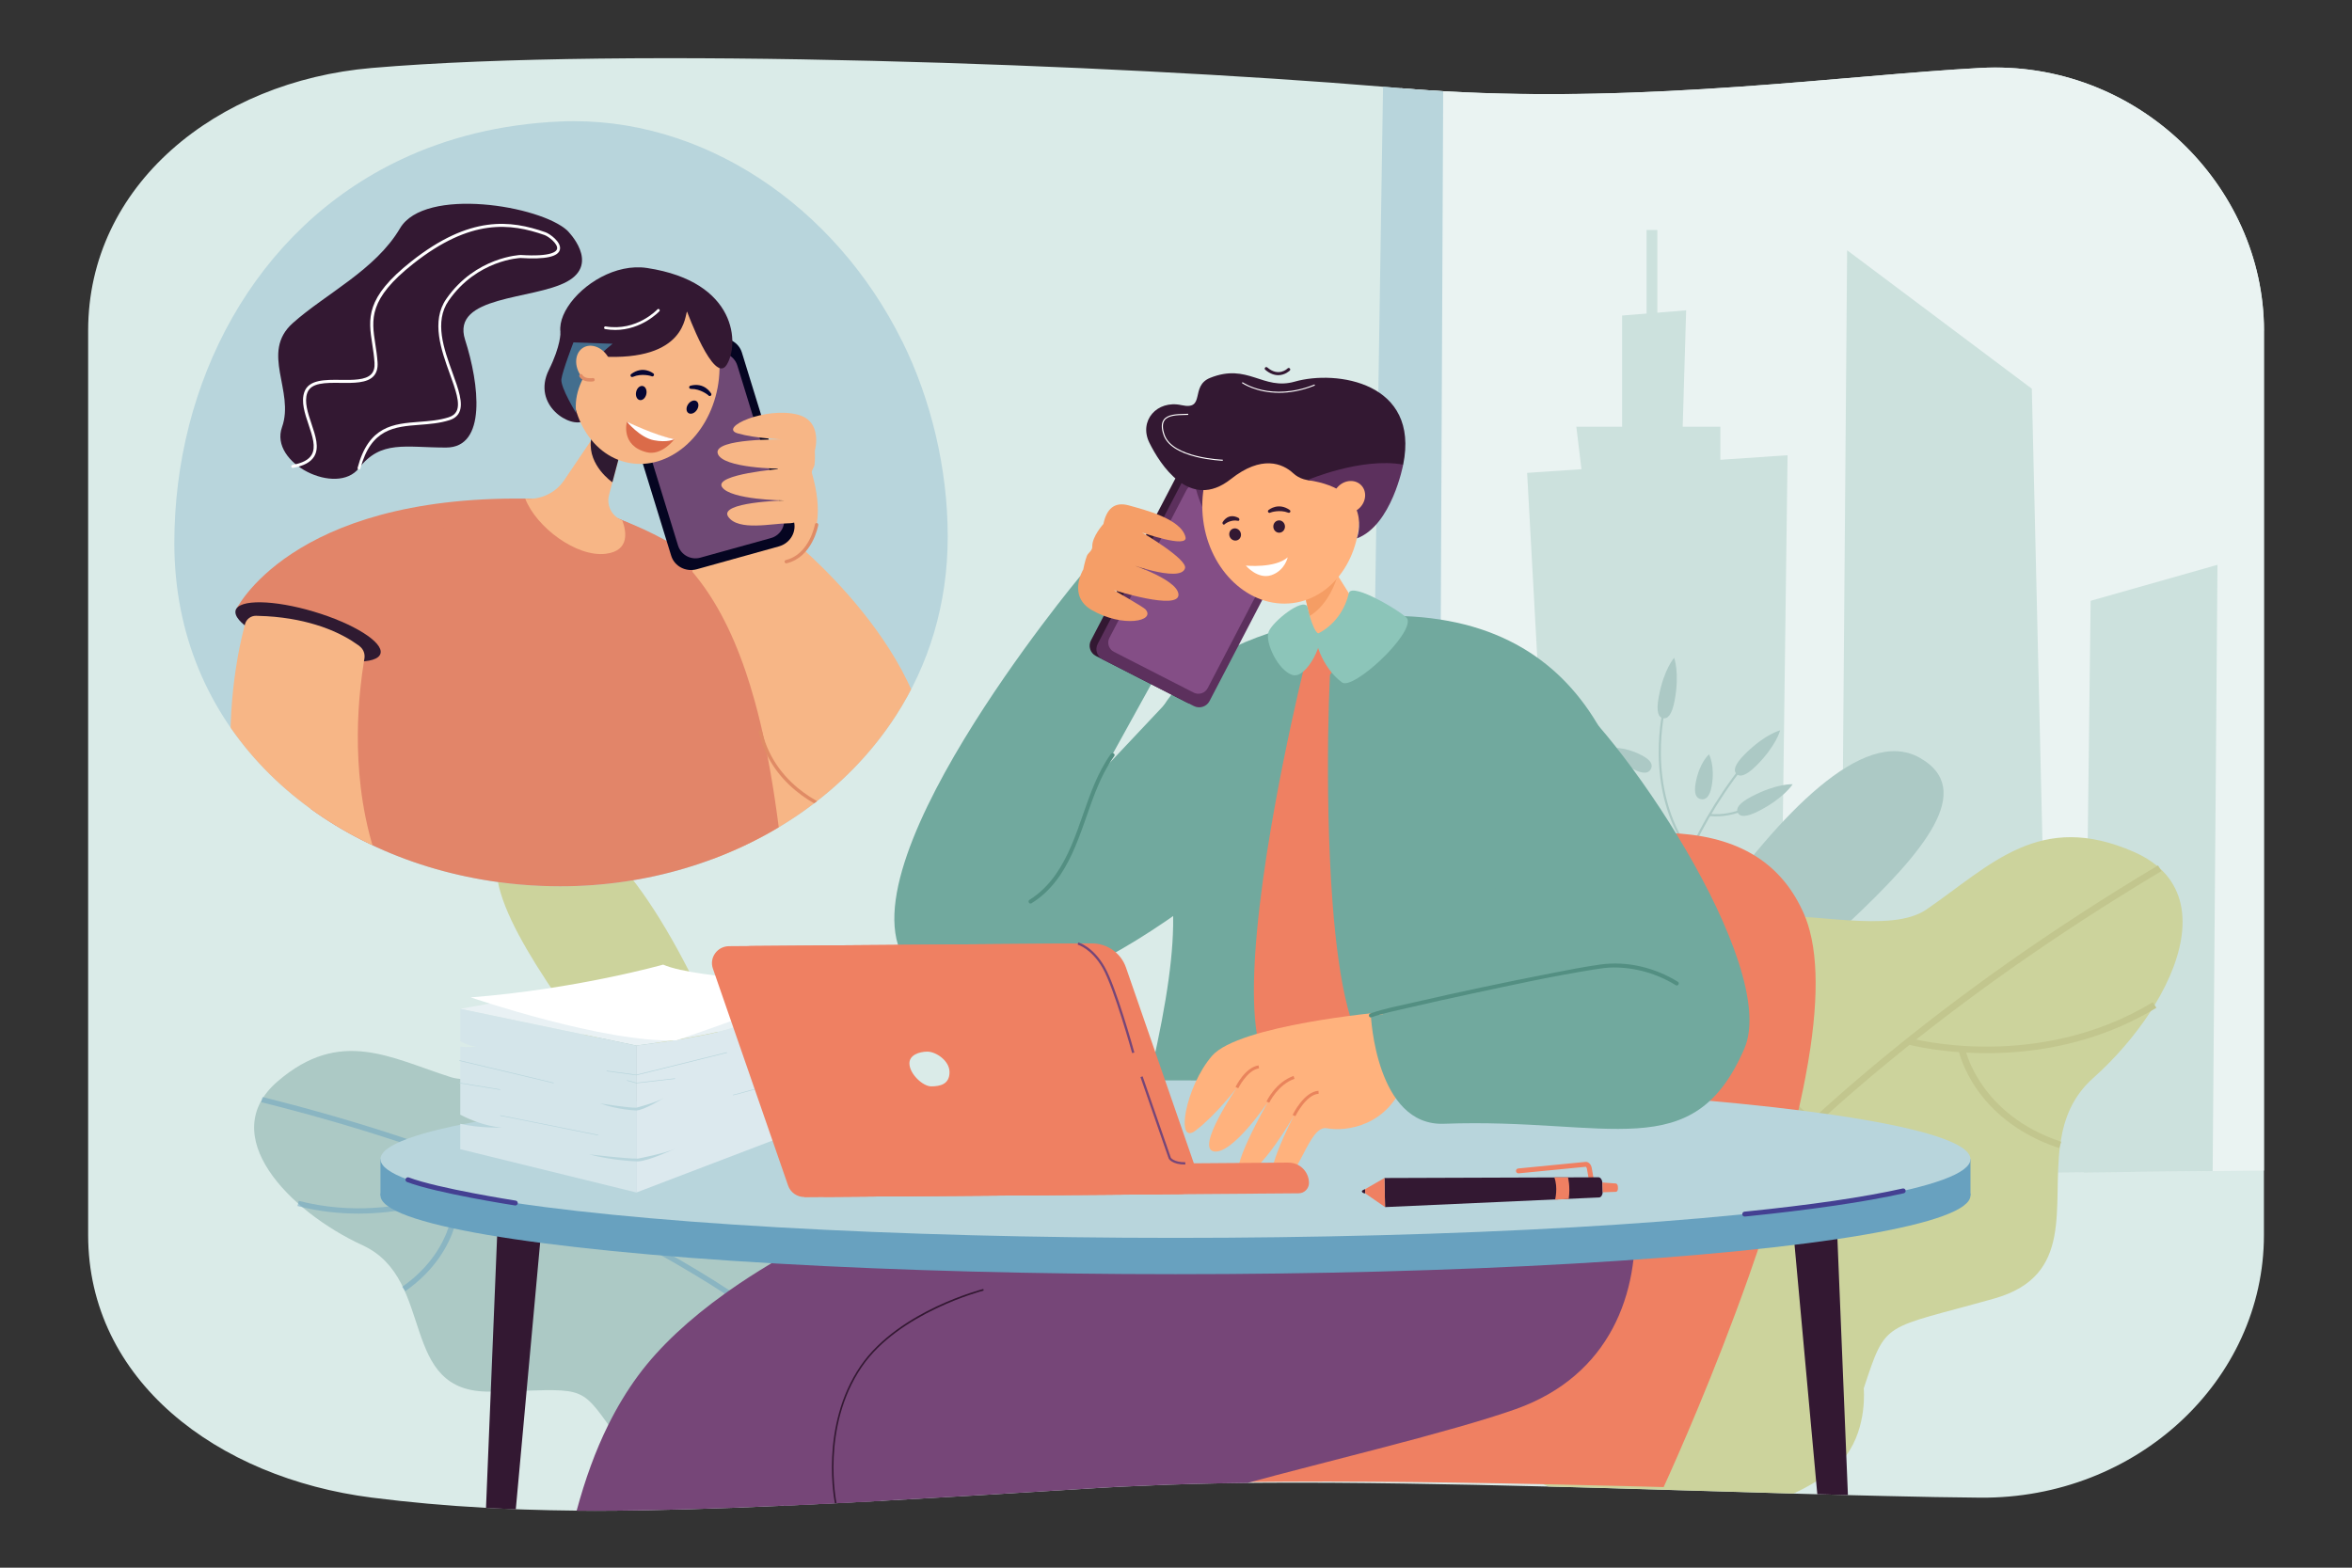 <?xml version="1.0" encoding="UTF-8"?><svg id="_レイヤー_1" xmlns="http://www.w3.org/2000/svg" xmlns:xlink="http://www.w3.org/1999/xlink" viewBox="0 0 900 600"><rect x="0" y="0" width="900" height="600" fill="#333333" stroke="none"/><defs><clipPath id="clippath"><path d="m345.22,130.61c-25.7-51.91-76.65-86.48-130.81-84.12-22.9,1-43.34,6.2-61.18,14.67-56.11,26.6-86.52,85.39-86.52,146.72,0,70.29,53.13,117.64,117.92,128.79,9.72,1.68,19.69,2.54,29.79,2.54,32.96,0,64.72-9.6,90.32-26.87.86-.58,1.73-1.18,2.58-1.79,14.09-9.95,26.2-22.27,35.47-36.63,0,0,.02,0,.02-.02,12.52-19.4,19.84-42.52,19.84-68.52s-6.38-52.52-17.41-74.77Z" style="fill:none;"/></clipPath></defs><g><path d="m866.3,126.52v346.17c0,55.51-48.6,101-108.55,100.51-10.8-.09-23.02-.31-36.28-.63-3.89-.09-7.87-.19-11.93-.29-.81-.02-1.62-.04-2.43-.06-2.74-.07-5.51-.15-8.32-.23h0c-1.12-.03-2.26-.06-3.39-.09-3.02-.08-6.07-.17-9.15-.26-23.23-.67-48.3-1.45-73.73-2.16-2.19-.06-4.39-.12-6.59-.18-1.73-.05-3.45-.09-5.18-.14-2.77-.07-5.54-.14-8.31-.21-37.2-.95-74.35-1.63-106.93-1.45h0c-2.77.02-5.51.03-8.21.06-4,.04-7.91.1-11.74.17h0c-2.82.05-5.59.12-8.32.19h0c-6.87.18-13.41.41-19.57.71-.02,0-.03,0-.05,0-5.99.22-11.66.49-16.98.83-31.18,1.94-58.89,3.62-83.87,4.98-4.08.23-8.09.44-12.03.64-1.57.08-3.14.16-4.69.24-.08,0-.16,0-.24.01-.86.04-1.72.09-2.58.13-1.38.07-2.74.13-4.1.2-.76.04-1.52.07-2.27.11-1.26.06-2.51.12-3.75.18-2.49.12-4.95.23-7.39.34-26.81,1.2-50.23,1.89-71.53,1.93-.14,0-.27,0-.4,0h-.31s-.02,0-.02,0h-.06c-.92,0-1.84,0-2.76-.02-1.33,0-2.66-.02-3.97-.03h0c-6.79-.07-13.38-.2-19.81-.42-1.16-.04-2.32-.08-3.47-.12-2.74-.1-5.46-.22-8.15-.36-1.08-.05-2.16-.11-3.23-.17-15.09-.82-29.46-2.1-43.74-3.92-59.39-7.56-108.54-45-108.54-100.51V126.52c0-55.51,48.85-95.41,108.54-100.51,97.34-8.32,284.21-1.34,386.99,7.18,2.03.17,4.02.34,5.99.5.26.02.53.05.79.07,5.43.46,10.84.84,16.23,1.15,78.99,4.57,153.65-6.08,205.51-8.9,59.84-3.27,108.55,45,108.55,100.51Z" style="fill:#daebe8;"/><path d="m866.3,126.52v321.49l-19.61.2-31.4.32-17.97.19-12.8.13-80.58.83-23.49.24-27.6.29-9.3.09-44.39.46-2.24.02h-.05l-46.51.48-1.45.02-.03-1.08-1.97-63.86-.79-25.57v-.15l-10.1-326.87c5.43.46,10.84.84,16.23,1.15,78.99,4.57,153.65-6.08,205.51-8.9,59.84-3.27,108.55,45,108.55,100.51Z" style="fill:#eaf3f2;"/><g><g><polygon points="684.02 174.23 681.75 349.59 680.45 449.93 652.85 450.22 643.55 450.32 599.16 450.77 595.63 386.35 584.36 180.98 605.15 179.57 605.15 179.57 658.3 175.97 684.02 174.23" style="fill:#cce1dd;"/><polygon points="784.52 448.86 703.94 449.69 704.76 349.59 706.81 95.78 777.48 148.77 782.19 349.59 784.52 448.86" style="fill:#cce1dd;"/><polygon points="577.7 315.74 577.7 450.56 563.9 450.4 545.52 450.17 545.94 386.35 546.42 314.17 577.7 315.74" style="fill:#cce1dd;"/><polygon points="815.29 349.59 815.29 448.54 797.32 448.73 784.52 448.86 703.94 449.69 680.45 449.93 652.85 450.22 652.85 349.59 815.29 349.59" style="fill:#cce1dd;"/><polygon points="848.53 216.17 848.52 216.68 846.68 448.22 815.29 448.54 797.32 448.73 798.53 349.59 799.99 229.94 848.53 216.17" style="fill:#cce1dd;"/><polygon points="643.55 450.32 599.16 450.77 599.16 450.83 596.91 450.8 596.87 450.8 577.7 450.56 563.9 450.4 550.36 450.23 548.87 450.21 545.52 450.17 545.93 386.35 643.55 386.35 643.55 450.32" style="fill:#cce1dd;"/><polygon points="658.3 186.18 605.95 186.18 603.19 163.32 658.3 163.32 658.3 186.18" style="fill:#cce1dd;"/><polygon points="643.55 174.75 620.7 174.75 620.7 120.76 645.21 118.77 643.55 174.75" style="fill:#cce1dd;"/><rect x="630.06" y="88.03" width="4.13" height="53.99" style="fill:#cce1dd;"/></g><path d="m552.24,34.92l-1.27,279.48h0s-.33,71.95-.33,71.95h0s-.29,63.88-.29,63.88v1.05s-.1,22.1-.1,22.1l-27.7-7.77,6.68-432.41c2.03.17,4.02.34,5.99.5.26.02.53.05.79.07,5.43.46,10.84.84,16.23,1.15Z" style="fill:#b8d5dc;"/></g><g><path d="m625.21,294.49c3.91,1.99,5.71,1.35,6.5-.17.79-1.52.26-3.34-3.65-5.33-7.12-3.63-11.99-2.63-11.99-2.63,0,0,1.91,4.45,9.14,8.13Z" style="fill:#acc9c5;"/><g><path d="m632.91,395.9l.82-.12c-.02-.13-1.79-12.8,1.47-31.69,3.01-17.43,11.03-43.87,32.18-70.84l-.66-.51c-21.27,27.12-29.33,53.71-32.35,71.24-3.28,19.01-1.49,31.78-1.47,31.91Z" style="fill:#acc9c5;"/><path d="m646.32,326.45l.67-.48c-17.7-24.26-9.63-55.37-9.55-55.68l-.8-.21c-.08.32-8.26,31.79,9.68,56.38Z" style="fill:#acc9c5;"/><path d="m658.07,312.4c8.44-.47,14.58-5.01,14.65-5.06l-.5-.66c-.08.06-7.95,5.87-18.01,4.81l-.09.82c1.36.14,2.69.16,3.96.09Z" style="fill:#acc9c5;"/><path d="m667.69,288.63c-4.17,4.17-4.42,6.39-3.2,7.59,1.22,1.2,3.46.93,7.63-3.24,7.6-7.6,9.06-13.45,9.06-13.45,0,0-5.78,1.39-13.49,9.1Z" style="fill:#acc9c5;"/><path d="m670.34,304.8c-5.25,2.73-6.16,4.77-5.36,6.28.8,1.51,3.01,1.92,8.26-.81,9.56-4.98,12.73-10.12,12.73-10.12,0,0-5.93-.4-15.63,4.65Z" style="fill:#acc9c5;"/><path d="m648.83,299.77c-.76,4.29.39,5.81,2.09,6.1s3.3-.74,4.06-5.03c1.39-7.81-1.02-12.13-1.02-12.13,0,0-3.72,3.13-5.13,11.06Z" style="fill:#acc9c5;"/><path d="m634.7,266.84c-1.06,5.78,0,7.75,1.7,8.05s3.38-1.17,4.44-6.95c1.92-10.53-.22-16.17-.22-16.17,0,0-3.97,4.38-5.92,15.07Z" style="fill:#acc9c5;"/></g></g><path d="m606.11,427.39s85.02-161.87,128.48-137.37c43.47,24.51-81.23,95.96-104.47,143.86l-24.01-6.5Z" style="fill:#acc9c5;"/><g><path d="m558.11,542.93c8.29,10.97,20.39,19.75,34.33,26,2.77.07,5.54.14,8.31.21,1.73.05,3.45.09,5.18.14,2.2.06,4.4.12,6.6.18,25.43.71,50.49,1.49,73.73,2.16,3.03-1.38,5.94-2.93,8.7-4.66h0c2.35-1.48,4.6-3.09,6.72-4.84,1.9-1.56,3.48-3.29,4.81-5.11,8.13-11.11,6.67-25.62,6.67-25.62,8.75-26.45,7.01-22.3,49.96-34.41,30.79-8.7,21.97-35.03,25.2-58.75h0c.06-.45.12-.88.2-1.32h0c1.38-8.88,4.61-17.32,12.41-24.28,8.27-7.36,16.05-16.29,22.1-25.65,0,0,0,0,0,0,.5-.78.99-1.56,1.47-2.34,11.68-19.17,15.78-39.76,1.94-52.35h0c-.33-.3-.66-.59-1.01-.88-2.43-2.02-5.35-3.81-8.82-5.33-36.12-15.87-54.64,4.9-79.39,21.97-13.68,9.43-43.99.96-69.11,2.09h-.03c-.36.01-.72.03-1.07.05-17.33.98-32.01,6.79-36.74,26.63-.68,2.87-1.16,6.02-1.41,9.5h0c-.04.57-.08,1.13-.12,1.67h0c-1.03,13.31-2.89,23.21-5.54,30.85h0c-1.92,5.51-4.24,9.85-6.95,13.43h0c-3.6,4.76-7.88,8.2-12.82,11.33-4.66,2.95-9.9,5.63-15.69,8.86-2.73,1.52-5.58,3.17-8.55,5.04-3.96,2.48-8.13,5.35-12.5,8.81-2.27,1.8-4.43,3.57-6.4,5.38h0c-3.7,3.38-6.69,6.86-8.29,10.75-.49,1.18-.94,2.34-1.36,3.5-8.16,22.54-3.94,41.84,7.51,56.96Z" style="fill:#ccd39c;"/><g><path d="m607.1,534.77l-2.29-1.12c.5-1,51.97-101.45,220.95-202.43l1.32,2.17c-168.34,100.6-219.48,200.38-219.98,201.38Z" style="fill:#c2c68e;"/><path d="m675.84,408.88c-34.21-7.35-47.42-21.09-47.96-21.67l1.87-1.73c.13.14,13.29,13.76,46.63,20.92l-.54,2.48Z" style="fill:#c2c68e;"/><path d="m693.46,430.42c-12.74-7.49-21.35-23.8-24.91-47.17-2.66-17.5-1.58-33.03-1.56-33.18l2.55.18c-.04.61-4.06,60.77,25.23,77.99l-1.31,2.18Z" style="fill:#c2c68e;"/><path d="m736.33,401.06c-3.97-.71-6.26-1.33-6.37-1.36l.7-2.44c.48.14,48.7,13.26,93.14-13.7l1.34,2.16c-35.81,21.72-74,17.97-88.81,15.33Z" style="fill:#c2c68e;"/><path d="m787.92,439.4c-16.9-5.56-26.42-15.29-31.43-22.48-5.45-7.82-6.87-14.27-6.93-14.54l2.51-.53c.05.25,5.72,24.95,36.67,35.13l-.81,2.41Z" style="fill:#c2c68e;"/></g></g><path d="m457.23,567.6c3.41-.09,6.87-.17,10.4-.23h0c4.79-.09,9.68-.16,14.67-.22,3.38-.04,6.8-.06,10.26-.08h0c40.72-.23,87.16.62,133.66,1.81,3.46.09,6.93.18,10.38.27,4.89-10.72,19.31-43.11,32.57-80.61h0c1.13-3.19,2.24-6.4,3.34-9.65h0c2.16-6.37,4.27-12.84,6.26-19.33,1.82-5.93,3.55-11.86,5.16-17.77h0c1.11-4.08,2.16-8.14,3.14-12.16,1.43-5.89,2.71-11.7,3.78-17.37.74-3.89,1.39-7.71,1.94-11.44.87-5.99,1.48-11.75,1.77-17.22h0c.56-10.35-.02-19.65-2.06-27.37h0c-.39-1.5-.85-2.93-1.35-4.3h0c-.25-.67-.51-1.32-.78-1.96-4.07-9.43-9.84-16.32-16.91-21.2-33.92-23.41-97.93-.34-149.83,13.44-13.13,3.48-23.25,15.62-31.03,32.64h0c-2.44,5.33-4.65,11.14-6.65,17.3-1.82,5.59-3.46,11.48-4.95,17.58-.21.84-.41,1.68-.6,2.53-1.33,5.64-2.53,11.46-3.61,17.37-.6,3.24-1.16,6.52-1.68,9.81-.55,3.45-1.07,6.92-1.55,10.4-.8,5.79-1.51,11.6-2.13,17.38-3.22,29.76-4.25,58.62-4.51,78.64-.11,7.81-.09,14.28-.05,18.93-3.1.89-6.34,1.83-9.64,2.81Z" style="fill:#ef8062;"/><g><path d="m413.37,220.49s-97.26,116.7-64.35,150.29c40.97,41.83,141.11-53.36,141.11-53.36l-36.81-55.93-30.5,32.4,24.24-43.88c2.14-10.37-33.69-29.52-33.69-29.52Z" style="fill:#71a99e;"/><path d="m439.22,291.45s-4.24-34.47,51.24-50.63c.02,0,.05,0,.07-.01,202.79-45.76,125.6,231.82,125.6,231.82-120.71-4.93-203.1,16.03-192.53,4.82,19.08-72.98,28.75-111.75,24.22-140.21-1.42-8.92-8.61-45.79-8.61-45.79Z" style="fill:#71a99e;"/><path d="m490,185.27l6.18,28.22,3.36,15.32.35,1.62,1.17,5.37c.79,3.64,1.63,7.87-.24,11.7-.76,1.55-8.58,8.14.26,9.57,11.02,1.78,28.27-10.13,33.04-20.52-.06,0-12.74-1.12-15.79-6l-9.44-15.07-2.75-4.39-16.15-25.81Z" style="fill:#ffb27d;"/><path d="m499.96,227.13l-.43,1.68.35,1.62,1.17,5.37c7.78-4.58,10.56-14.83,10.56-14.83l-11.66,6.17Z" style="fill:#f59d64;"/><g><path d="m454.23,268.9l-34.87-17.84c-2.19-1.12-3.04-3.78-1.91-5.95l32.16-61.69c1.13-2.17,3.82-3.02,6.01-1.9l34.87,17.84c2.19,1.12,3.04,3.78,1.91,5.95l-32.16,61.69c-1.13,2.17-3.82,3.02-6.01,1.9Z" style="fill:#331832;"/><path d="m456.82,270.22l-34.87-17.84c-2.19-1.12-3.04-3.78-1.91-5.95l32.16-61.69c1.13-2.17,3.82-3.02,6.01-1.9l34.87,17.84c2.19,1.12,3.04,3.78,1.91,5.95l-32.16,61.69c-1.13,2.17-3.82,3.02-6.01,1.9Z" style="fill:#5c305d;"/><path d="m456.74,265.08l-30.5-15.61c-1.96-1-2.73-3.39-1.72-5.34l29.49-56.57c1.01-1.94,3.42-2.7,5.38-1.7l30.5,15.61c1.96,1,2.73,3.39,1.72,5.34l-29.49,56.57c-1.01,1.94-3.42,2.7-5.38,1.7Z" style="fill:#844e86;"/></g><path d="m414.46,218.05s-6.02,10.06,3.3,15.43c11.87,6.85,24.63,4.3,20.54-.28-.81-.9-12.07-7.34-12.07-7.34,0,0,24.95,7.92,24.72,1.7-.23-6.22-21.43-12.68-21.43-12.68,0,0,22.19,8.55,23.93,2.61,1.02-3.49-16.45-13.69-16.45-13.69,0,0,17.74,6.3,16.63,1.74-1.71-6.98-15.58-10.39-21.62-12.09-5.72-1.61-8.61,1.52-9.79,7.09,0,0-4.42,4.87-4.26,8.7.06,1.47-1.61,2.44-2.01,3.39-.77,1.83-1.46,5.41-1.46,5.41Z" style="fill:#f59e67;"/><g><path d="m456.27,178.05s-.04,8.36,4.56,17.67c4.6,9.31,8.46-17.41,8.46-17.41l-13.02-.26Z" style="fill:#5c305d;"/><ellipse cx="490.13" cy="195.3" rx="29.98" ry="35.83" transform="translate(-20.67 63.21) rotate(-7.23)" style="fill:#ffb27d;"/><path d="m518.06,181.63l-14.44,2.12c-3.17.47-6.43-.46-8.77-2.63-4.03-3.74-12.08-7.11-23.85,2.23-15.72,12.46-27.18-5.77-31.2-13.93-4.1-8.32,2.86-16.44,12.29-14.36,9.42,2.08,3.19-7.29,10.93-10.42,14.47-5.84,20.23,4.9,32.41,1.42,15.97-4.57,47.92.24,41.5,31.78l-18.86,3.8Z" style="fill:#331832;"/><path d="m485.75,196.28c-.18,0-.36-.1-.47-.26-.19-.27-.12-.65.16-.84.16-.11,3.7-3.03,8.06,0,.28.19.35.56.17.84-.19.28-.53.29-.84.16-3.13-1.21-6.56-.1-6.7,0-.11.08-.24.11-.37.1Z" style="fill:#331832;"/><path d="m468.39,200.79c-.14.03-.29-.03-.42-.16-.21-.23-.24-.61-.08-.84.1-.14,2.06-3.66,6.03-1.57.25.13.39.48.32.78-.08.3-.33.38-.59.32-2.63-.57-4.93,1.18-5.01,1.3-.07.1-.16.15-.25.17Z" style="fill:#331832;"/><path d="m536.93,177.83s-4.35,23.22-17.73,28.24c0,0,7.05-18.65-18.91-22.34,0,0,20.68-8.82,36.64-5.9Z" style="fill:#5c305d;"/><ellipse cx="516.22" cy="190.26" rx="6.49" ry="5.8" transform="translate(14.47 415.92) rotate(-44.45)" style="fill:#ffb27d;"/><path d="m489.11,143.59c-1.43,0-3.13-.51-4.96-2.07-.25-.22-.28-.59-.06-.83.21-.25.59-.27.84-.06,4.34,3.73,7.64.51,7.77.37.23-.23.61-.24.84,0,.23.23.24.6,0,.83-.03.03-1.79,1.77-4.45,1.77Z" style="fill:#331832;"/><path d="m467.88,176.35s-4.91-.17-10.09-1.45c-6.9-1.7-11.24-4.6-12.55-8.37-.91-2.63-.9-4.55.03-5.87,1.48-2.11,4.97-2.18,8.06-2.25.46,0,.9-.02,1.33-.04l.02.41c-.43.02-.88.02-1.33.04-2.98.06-6.36.13-7.73,2.07-.85,1.21-.84,3.01.02,5.51,3.06,8.83,22.07,9.54,22.26,9.54v.41Z" style="fill:#fff;"/><path d="m489.45,150.34c-8.86,0-14.15-3.69-14.23-3.74l.24-.33c.11.08,10.91,7.59,27.55.89l.15.38c-5.17,2.08-9.8,2.8-13.72,2.8Z" style="fill:#fff;"/><path d="m474.7,203.76c.48,1.22-.07,2.56-1.22,3-1.15.44-2.47-.19-2.94-1.4s.07-2.56,1.22-3c1.15-.44,2.47.19,2.94,1.4Z" style="fill:#331832;"/><ellipse cx="489.46" cy="201.55" rx="2.23" ry="2.36" transform="translate(-10.39 27.35) rotate(-3.17)" style="fill:#331832;"/><path d="m476.72,216.47s11.16,1.12,16.02-3.17c0,0-1.04,5.06-6.24,6.83-5.2,1.77-9.78-3.66-9.78-3.66Z" style="fill:#fff;"/></g><path d="m512.27,433.84c-2.78,2.31-19.8-8.4-27.77-26.27l-.51-1.16c-1.37-3.28-2.42-6.78-3.03-10.49-1.26-7.7-1.41-17.46-.81-28.25.03-.53.06-1.05.09-1.59.75-12.19,2.39-25.59,4.42-38.76.08-.54.16-1.08.25-1.61,1.77-11.33,3.82-22.44,5.79-32.39.11-.55.22-1.11.33-1.65,4.33-21.56,8.25-37.3,8.25-37.3l9.63,3.88c-.31,6.45-.55,14.29-.68,22.96,0,.48-.01.97-.02,1.46-.11,8.91-.09,18.63.12,28.56.01.48.02.95.03,1.43.25,10.73.72,21.68,1.49,32.08.04.49.07.97.11,1.45,1.17,15.07,2.98,28.93,5.68,39.23.12.43.23.85.34,1.27.38,1.39.79,2.71,1.2,3.95,2.97,8.79-1.58,40.42-4.93,43.19Z" style="fill:#ef8062;"/><path d="m497.88,250.61s-.57,9.62,6,10.01c6.57.39,9.57-11.35,9.57-11.35l-11-2.95-4.57,4.3Z" style="fill:#ef8062;"/><path d="m500.25,232.11s1.88,8.94,4.13,10.32c3.09,1.9-4.21,17.57-9.76,15.93s-10.75-12.7-9.15-16.62c1.6-3.92,12.83-12.93,14.78-9.64Z" style="fill:#8cc5b9;"/><path d="m504.38,242.44s9.07-3.86,11.75-15.4c1.08-4.66,21.8,8.1,22.43,9.82,2.22,6.09-20.76,27.36-25,24.34-7.63-5.43-11.66-17.8-9.17-18.76Z" style="fill:#8cc5b9;"/><path d="m425.04,288.6c-9.97,14.03-11.25,32.13-21.15,46.19-2.68,3.8-5.97,7.13-9.95,9.59-.84.52-.07,1.84.78,1.32,14.84-9.2,18.47-27.34,24.37-42.37,1.93-4.9,4.22-9.66,7.29-13.97.57-.81-.76-1.57-1.33-.77h0Z" style="fill:#538f82;"/></g><path d="m335.02,570.17c.02.06.02.09.02.11,0,0,0-.04-.02-.11Z" style="fill:#331832;"/><path d="m308.7,488.99s-54.18-190.09-105.69-173.59c-51.51,16.51,64.79,119.41,78.8,175.24l26.89-1.65Z" style="fill:#ccd39c;"/><g><path d="m138.8,476.63c28.32,13.08,13.15,56.64,48.99,55.98,35.85-.68,33.52-3.46,46.51,14.81,0,0,3.13,15.55,16.09,20.93,51.14,21.23,141.83-40.45,96.11-95.95-3.3-4.01-8.87-6.52-15.11-8.97-33.84-13.3-48.42.19-66.68-46.97-18.26-47.18-69.21,3.13-92.26-4.22-23.05-7.35-42.18-19-66.16,1.58-23.99,20.6,4.19,49.76,32.52,62.82Z" style="fill:#acc9c5;"/><g style="opacity:.5;"><path d="m316.53,525.37l1.5-1.4c-.62-.65-63.92-65.82-217.57-104.1l-.5,1.98c153.07,38.13,215.96,102.87,216.57,103.52Z" style="fill:#68a1bf;"/><path d="m185.65,452.73c2.88-1.47,4.49-2.48,4.57-2.53l-1.12-1.71c-.34.22-34.26,21.5-74.76,11.12l-.51,1.97c32.64,8.36,61.07-3.4,71.82-8.86Z" style="fill:#68a1bf;"/><path d="m155.11,494.16c11.66-8.2,16.67-17.88,18.81-24.56,2.34-7.27,1.9-12.55,1.88-12.77l-2.05.18c.02.2,1.51,20.49-19.84,35.5l1.19,1.66Z" style="fill:#68a1bf;"/></g></g><path d="m220.66,578.21c2.22.01,4.47.02,6.74.01h.06s.01,0,.02,0h.31c.13,0,.27,0,.4,0,21.3-.04,44.71-.73,71.53-1.93,2.44-.11,4.9-.22,7.39-.34,1.24-.06,2.49-.12,3.75-.18.76-.04,1.51-.07,2.27-.11,1.36-.07,2.72-.13,4.1-.2.86-.04,1.72-.09,2.58-.13.08,0,.16,0,.24-.01,1.55-.08,3.12-.16,4.69-.24,3.94-.21,7.95-.42,12.03-.64,26.09-13.18,60.49-17.51,82.8-18.9,1.76-.11,3.51-.21,5.26-.29,12.94-.63,26.99-1.85,40.17-4.72,31.63-6.88,58.2-23.23,52.2-63.59-.64-4.32-1.66-8.93-3.09-13.83-1.04-3.55-2.28-7.26-3.77-11.13-.55-1.46-1.14-2.93-1.76-4.43-1.5-3.63-3.19-7.39-5.09-11.29,0,0-3.94-1.23-12.01-2.6-4.03-.69-9.1-1.41-15.22-2.03-14.61-1.48-35.23-2.37-62.16-.81-5.3.31-11.79,1.27-19.14,2.84-13.15,2.8-29.04,7.53-45.7,13.9-5.32,2.03-10.72,4.24-16.14,6.6-4.84,2.11-9.7,4.34-14.52,6.7h0c-7.99,3.9-15.88,8.13-23.46,12.66-5.54,3.3-10.92,6.77-16.05,10.37-.59.42-1.19.84-1.77,1.26-13.29,9.54-24.83,20.06-33.15,31.35-4.3,5.84-8.07,12.11-11.4,18.82-4.94,9.96-8.89,20.91-12.12,32.89h0s0,.02,0,.03Z" style="fill:#764678;"/><path d="m299.71,576.29c2.44-.11,4.9-.22,7.39-.34,1.24-.06,2.49-.12,3.75-.18.76-.04,1.51-.07,2.27-.11,1.36-.07,2.72-.13,4.1-.2.86-.04,1.72-.09,2.58-.13.08,0,.16,0,.24-.01,1.55-.08,3.12-.16,4.69-.24,3.94-.21,7.95-.42,12.03-.64,24.97-1.36,52.68-3.05,83.87-4.98,5.32-.33,11-.61,16.98-.82.02,0,.03,0,.05,0,6.16-.3,12.7-.54,19.57-.71h0c2.72-.07,5.49-.13,8.32-.19h0c3.83-.07,7.74-.13,11.74-.17,27.33-7.53,78.46-19.62,102.8-28.3,36.03-12.84,47.46-44.46,45.3-74.58-.31-4.32-26.65,10.19-27.82,5.31h0c-.95-3.96-2.2-8.1-3.77-12.45-.7-1.94-1.46-3.92-2.28-5.94,0,0-1.26.34-3.83.9-5.01,1.09-15.02,3.04-30.49,5.04-12.18,1.58-27.72,3.18-46.87,4.43-2.24.15-4.53.29-6.87.42-11,.64-21.65,1.64-31.92,3-15.15,2-29.49,4.78-42.92,8.32h-.03c-8.29,2.18-16.24,4.66-23.83,7.42-5.11,1.86-10.06,3.85-14.86,5.96h0s0,0,0,0h0c-4.67,2.06-9.18,4.25-13.56,6.56,0,0,0,0,0,0-6.07,3.2-11.86,6.64-17.34,10.31-14.09,9.42-26.24,20.37-36.36,32.78,0,0,0,0,0,0-2.75,3.37-5.35,6.84-7.79,10.43-4.41,6.45-8.14,13.04-11.28,19.89-1.39,3.02-2.66,6.1-3.83,9.24Z" style="fill:#764678;"/><g><path d="m185.99,577.12c1.07.06,2.15.11,3.23.17,2.69.14,5.41.25,8.15.36l4.14-45.4,5.17-56.59,1.26-13.73h0s.33-3.62.33-3.62l.07-.77.12-1.36.92-10.15-11.5,5.64-2.44,1.19-4.47,2.19-.1,2.48-.08,1.84v.08l-.57,13.81-2.43,59.36-1.82,44.5Z" style="fill:#331832;"/><path d="m683.91,446.02l1.05,11.51.47,5.16h0s1.26,13.75,1.26,13.75l8.26,90.52h0s.45,4.93.45,4.93c1.14.03,2.27.06,3.39.09h0c2.81.07,5.58.15,8.32.22l-.62-15.19-3.39-82.79h0s-.57-13.81-.57-13.81h0s-.12-2.88-.12-2.88l-.1-2.48-18.4-9.03Z" style="fill:#331832;"/><ellipse cx="449.8" cy="457.53" rx="304.21" ry="30.14" style="fill:#68a1bf;"/><rect x="145.59" y="443.63" width="608.42" height="13.9" style="fill:#68a1bf;"/><ellipse cx="449.8" cy="443.63" rx="304.21" ry="30.14" style="fill:#b8d5dc;"/><path d="m667.62,465.61c-.48,0-.89-.36-.94-.84-.05-.51.32-.97.84-1.03,25.48-2.58,45.85-5.57,60.54-8.87.53-.11,1.02.2,1.13.71.11.51-.2,1.01-.71,1.12-14.76,3.31-35.21,6.31-60.77,8.91-.03,0-.07,0-.1,0Z" style="fill:#444092;"/><path d="m197.18,461.37s-.1,0-.15-.01c-1.22-.19-30-4.69-41.27-8.96-.49-.18-.73-.73-.54-1.21.19-.48.74-.73,1.22-.54,11.08,4.2,40.59,8.81,40.89,8.86.52.08.87.56.79,1.07-.07.46-.47.79-.93.79Z" style="fill:#444092;"/></g><path d="m319.5,575.39c-.06-.29-6.06-29.35,9.76-52.57,7.49-10.98,19.87-18.42,28.94-22.72,9.82-4.65,17.98-6.75,18.06-6.77l.15.6c-.32.08-32.47,8.42-46.65,29.23-15.67,23-9.73,51.81-9.66,52.1l-.61.13Z" style="fill:#331832;"/><g><g><path d="m522.35,455.13s-1.28.4-1.22.85c.1.73,1.28.77,1.28.77l-.06-1.62Z" style="fill:#331832;"/><path d="m580.1,448.18s0,.04,0,.06c.05.51.51.88,1.02.83l25.7-2.51c.08.04.3.26.42.75l.84,4.78c.09.5.57.84,1.08.75.51-.09.85-.57.76-1.07l-.85-4.81s0-.03,0-.05c-.33-1.43-1.3-2.32-2.41-2.21l-25.72,2.51c-.5.05-.86.47-.84.96Z" style="fill:#ef8062;"/><path d="m530.01,461.99l81.93-3.69c.78-.04,1.37-1.09,1.33-2.35l-.11-3.11c-.04-1.25-.7-2.26-1.48-2.26l-81.92.28.24,11.13Z" style="fill:#331832;"/><path d="m613.15,452.58l5.14.37c.43.03.78.59.8,1.28l.02.58c.03.72-.32,1.32-.76,1.34l-5.06.17-.13-3.74Z" style="fill:#ef8062;"/><path d="m599.99,450.59s.95,3.38.29,8.29l-5.22.26s1.19-4.6-.3-8.55h5.23Z" style="fill:#ef8062;"/></g><polygon points="530.01 461.99 522.4 456.74 522.35 455.13 529.77 450.86 530.01 461.99" style="fill:#ef8062;"/></g><g><path d="m176.12,386.11l67.4,14.05s24.65-3.16,35.57-6.38c10.21-3.01,40.43-13.3,40.43-13.3l-65.41-8.42-77.98,14.05Z" style="fill:#e9f1f4;"/><path d="m243.52,400.16v56.24l-67.4-16.57v-9.71c7.41,1.72,15.82,1.44,15.82,1.44-6.46-.6-12.29-3.09-15.82-4.94v-26.06c3.25.4,6.12-.02,6.12-.02-2.28-.16-4.38-1.04-6.12-2.07v-12.35l67.4,14.05Z" style="fill:#d4e5ea;"/><path d="m319.51,385.49c-1.86,1.54-13.17,5.29-13.17,5.29,7.22-.4,11.28-1.33,13.17-1.89v38.5l-75.99,29.01v-56.24s24.57-2.94,35.56-6.38c15-4.69,40.43-13.3,40.43-13.3v5.02Z" style="fill:#dce9ee;"/><path d="m180.11,381.73s51.58,17.6,78.76,16.43c0,0,49.95-17.14,57.62-21.93,0,0-49.49-1.24-62.73-7.04,0,0-33.19,9.38-73.65,12.54Z" style="fill:#fff;"/><path d="m229.6,422.3s10.77,1.75,13.92,1.64c0,0,7.68-1.96,10.59-3.8,0,0-7.55,4.8-10.65,4.87,0,0-6.97-.21-13.86-2.71Z" style="fill:#b8d5dc;"/><path d="m225.37,441.79s14.48,1.75,18.72,1.64c0,0,10.33-1.96,14.23-3.8,0,0-10.15,4.8-14.32,4.87,0,0-9.37-.21-18.64-2.71Z" style="fill:#b8d5dc;"/><path d="m280.47,419.21h-.02l.04-.22h0c.86,0,25.86-7.32,38.98-11.2l.06.22c-3.9,1.16-37.94,11.2-39.08,11.2Z" style="fill:#b8d5dc;"/><path d="m289.93,421.25c.62,0,29.59-8.44,29.59-8.44l-29.59,8.44Z" style="fill:#b8d5dc;"/><polygon points="243.53 411.55 243.5 411.54 232.14 410.01 232.17 409.78 243.51 411.31 278.13 402.72 278.19 402.95 243.53 411.55" style="fill:#b8d5dc;"/><polygon points="243.51 414.61 243.49 414.6 239.87 413.62 239.93 413.39 243.53 414.38 258.32 412.7 258.34 412.92 243.51 414.61" style="fill:#b8d5dc;"/><polygon points="211.83 414.6 175.76 406.02 175.82 405.79 211.89 414.38 211.83 414.6" style="fill:#b8d5dc;"/><polygon points="191.35 417.14 175.77 414.6 175.81 414.38 191.39 416.92 191.35 417.14" style="fill:#b8d5dc;"/><polygon points="228.88 434.56 191.38 427.04 191.43 426.82 228.92 434.34 228.88 434.56" style="fill:#b8d5dc;"/></g><g><g><path d="m528.93,387.36s-54.99,4.93-65.17,16.77c-10.18,11.83-14.16,34.58-6.27,28.57s15.81-16.44,15.81-16.44c0,0-15.89,23.08-8.83,24.42,7.06,1.34,20.68-18.86,20.68-18.86,0,0-16.7,28.96-9.62,28.09s19.61-22.95,19.61-22.95c0,0-14.45,27.56-6.25,26.36,8.2-1.2,11.79-22.85,18.85-21.5,7.06,1.34,24-.54,30.16-19.52l-8.98-24.92Z" style="fill:#ffb27d;"/><path d="m473.82,416.51l-1.04-.5c.15-.31,3.72-7.52,8.82-8.26l.17,1.14c-4.5.65-7.92,7.56-7.95,7.63Z" style="fill:#e9845c;"/><path d="m485.68,422.06l-1.05-.48c.14-.3,3.47-7.34,10.34-9.79l.39,1.08c-6.4,2.27-9.65,9.12-9.68,9.18Z" style="fill:#e9845c;"/><path d="m495.67,427.2l-1.04-.49c.18-.36,4.38-8.9,9.89-9.23l.07,1.14c-4.83.29-8.88,8.5-8.92,8.58Z" style="fill:#e9845c;"/></g><path d="m524.57,388.62c22.76-2.17,69.78-8.34,68.46-14.64-2.12-10.07-38.63-51.9-31.84-67.12,2.82-6.32,28.3-48.92,33.59-45.37,23.9,16.03,86.4,108.04,72.73,139.77-19.58,45.46-51.67,26.47-114.96,28.84-26.07.98-27.98-41.48-27.98-41.48Z" style="fill:#71a99e;"/><path d="m524.78,389.35c4.46-1.57,9.22-2.49,13.81-3.57,8.14-1.91,16.31-3.7,24.49-5.46,15.65-3.36,31.35-6.79,47.16-9.31,2.35-.37,4.67-.72,7.05-.73,8.46-.05,16.79,2.36,23.96,6.79.84.52,1.62-.8.78-1.32-8.76-5.42-19.43-8.04-29.7-6.59-6.36.89-12.67,2.15-18.97,3.38-17.49,3.41-34.94,7.1-52.3,11.1-5.55,1.28-11.32,2.34-16.7,4.24-.93.33-.53,1.81.41,1.47h0Z" style="fill:#538f82;"/></g><g><path d="m451.76,457.04l-135.41,1.03c-2.84.02-5.37-1.75-6.28-4.39l-28.78-83.05c-1.45-4.18,1.69-8.53,6.18-8.57l130.22-.99c5.93-.05,11.23,3.65,13.15,9.18l27.11,78.22c1.45,4.18-1.69,8.53-6.18,8.57Z" style="fill:#ef8062;"/><path d="m443.26,457.11l-135.41,1.03c-2.84.02-5.37-1.75-6.28-4.39l-28.78-83.05c-1.45-4.18,1.69-8.53,6.18-8.57l130.22-.99c5.93-.05,11.23,3.65,13.15,9.18l27.11,78.22c1.45,4.18-1.69,8.53-6.18,8.57Z" style="fill:#ef8062;"/><path d="m347.99,406.99c-.02-3.16,3.65-4.48,6.86-4.5,3.21-.02,8.49,3.41,8.49,7.84,0,4.78-3.76,5.43-6.98,5.46-3.21.02-8.34-4.76-8.37-8.79Z" style="fill:#daebe8;"/><path d="m493.03,444.96l-185.34,1.41.09,11.77,189.17-1.43c2.19-.02,3.95-1.81,3.93-3.99h0c-.03-4.31-3.55-7.78-7.86-7.74Z" style="fill:#ef8062;"/><path d="m433.22,403.06c-.07-.25-6.9-24.88-11.26-32.52-4.28-7.5-9.53-8.98-9.59-9l.23-.84c.23.06,5.65,1.57,10.12,9.41,4.42,7.73,11.07,31.7,11.35,32.72l-.85.23Z" style="fill:#764678;"/><path d="m453.56,445.7c-5.02.04-6.29-2.15-6.34-2.25l-10.82-31.22.83-.28,10.8,31.15h0s1.16,1.76,5.53,1.72v.87Z" style="fill:#764678;"/></g></g><g><path d="m345.22,130.61c-25.7-51.91-76.65-86.48-130.81-84.12-22.9,1-43.34,6.2-61.18,14.67-56.11,26.6-86.52,85.39-86.52,146.72,0,70.29,53.13,117.64,117.92,128.79,9.72,1.68,19.69,2.54,29.79,2.54,32.96,0,64.72-9.6,90.32-26.87.86-.58,1.73-1.18,2.58-1.79,14.09-9.95,26.2-22.27,35.47-36.63,0,0,.02,0,.02-.02,12.52-19.4,19.84-42.52,19.84-68.52s-6.38-52.52-17.41-74.77Z" style="fill:#b8d5dc;"/><g style="clip-path:url(#clippath);"><g><path d="m90.16,233.62l54.63,10.27s95.53,28.25,122.27,28.47c26.74.22,37.81-19.34,37.81-19.34,0,0-21.57-36.61-66.77-53.89-4.25-1.63-8.69-3.08-13.36-4.32-7.83-2.07-15.79-3.89-23.75-3.98-90.18-1.03-110.82,42.77-110.82,42.77Z" style="fill:#e28569;"/><path d="m304.88,208.11s65.04,53.63,47.58,101.85c-17.46,48.22-84.49,16.97-84.49,16.97l-6.68-95.32,7.82-27.65,35.77,4.16Z" style="fill:#f7b686;"/><path d="m107.36,401.55h53.88c-12.56-1.18-22.67-2.51-30.48-3.7-13.98-2.14-20.58-3.92-20.58-3.92-1.06,2.61-2,5.15-2.82,7.62Z" style="fill:#436e8e;"/><path d="m97.43,401.27c1.36.19,2.76.27,4.17.27h203.55c-.71-21.64-2.61-45.06-4.83-65.4h0c-.73-6.83-1.51-13.32-2.29-19.26-.52-4.03-1.06-7.82-1.58-11.3-1.01-6.68-2.11-13.02-3.34-19.03-.01-.01-.01-.02-.01-.05-1.3-6.48-2.74-12.56-4.33-18.27-.06-.22-.12-.46-.2-.69-1.01-3.6-2.07-7.06-3.19-10.36-5.44-16.01-12.2-28.66-20.46-38.36-.19-.23-.37-.45-.58-.66-2.62-3.02-5.39-5.74-8.32-8.18-4.73-3.97-9.88-7.21-15.45-9.79-.01-.01-.04-.03-.05-.03-.45-.21-.91-.41-1.36-.61-.65-.3-1.31-.57-1.98-.84-.14-.06-.29-.12-.42-.18h-.01c-3.7-1.47-7.58-2.68-11.66-3.63-.03,0-.04-.01-.06-.01-.09-.03-.18-.04-.26-.06-.09-.02-.19-.04-.27-.06-.03,0-.06-.01-.09-.01-8.27-1.87-15.8-2.48-22.64-2.18-36.84,1.65-53.15,29.85-53.15,29.85-3.4,5.59-6.61,12.25-9.65,19.73-.06.14-.11.29-.17.42-.03.05-.04.1-.06.16-.07.16-.14.31-.2.49-.47,1.2-.97,2.44-1.43,3.7-.06.15-.11.3-.18.45-.72,1.9-1.42,3.83-2.12,5.8-.08.21-.15.41-.23.62-1,2.83-1.97,5.74-2.92,8.7-3.38,10.54-6.54,21.94-9.52,33.69-.09.34-.18.67-.26,1.01-5.55,21.92-10.53,45.03-15.25,66.06-.09.42-.19.84-.27,1.25-3.03,13.41-5.96,25.94-8.89,36.75Z" style="fill:#e28569;"/><path d="m90.16,233.62c-1.18,4.31,10.27,11.49,25.58,16.05,15.31,4.56,28.67,4.76,29.86.45,1.18-4.31-10.27-11.49-25.58-16.05-15.31-4.56-28.67-4.76-29.86-.45Z" style="fill:#2f1a31;"/><path d="m287.04,219.53c-12.28.75-21.43-11.48-16.89-22.92,1.48-3.72,3.29-7.25,5.49-10.06,8.81-11.21,18.37-10.71,18.37-10.71l9.79-11.39s26.26,45.98-10.19,54.49c-.78.18-3.3.39-6.56.59Z" style="fill:#f7b686;"/><path d="m283.89,134.93l19.81,64.28c1.3,4.21-1.26,8.69-5.65,9.91l-31.39,8.74c-4.22,1.17-8.57-1.11-9.82-5.15l-19.52-63.35c-1.27-4.12,1.15-8.52,5.41-9.84l31.1-9.67c4.28-1.33,8.79.95,10.06,5.08Z" style="fill:#050521;"/><path d="m282.15,139.9l17.63,57.28c1.15,3.75-1.01,7.71-4.79,8.76l-27.02,7.5c-3.63,1.01-7.41-1.06-8.52-4.66l-17.38-56.44c-1.13-3.67.92-7.56,4.59-8.7l26.76-8.33c3.68-1.15,7.59.92,8.73,4.6Z" style="fill:#6f4975;"/><path d="m201.08,190.86c5.84.47,11.49-2.17,14.77-7.02l10.28-15.2,2.98-4.41,17.53-25.94-7.67,28.88-4.61,17.33-1.31,4.94c-1.07,4.03,1.1,8.19,4.99,9.68l.07.03c1.49,3.93,3.12,11.66-6.35,12.8-11.13,1.35-26.54-10.14-30.77-21.09.03,0,.06,0,.09,0Z" style="fill:#f7b686;"/><path d="m214.46,127.18s.22,5.02-4.41,14.34c-6.78,13.64,8.54,22.78,13.54,19.47.62-.41,4.58-25.05,4.58-25.05l-4.67-4.13-9.04-4.64Z" style="fill:#331832;"/><path d="m226.18,168.15c-.03.16-.05.33-.06.49-1.1,9.57,8.16,15.9,8.16,15.9l.07-.04,4.61-17.33c-2.87-1.72-7.05-3.72-9.86-2.94-1.47.41-2.57,1.57-2.92,3.92Z" style="fill:#2f1a31;"/><path d="m274.58,148.45c3.56-18.74-5.86-36.28-21.05-39.17-15.19-2.89-30.4,9.96-33.96,28.71-3.56,18.74,5.86,36.28,21.05,39.16,15.19,2.89,30.4-9.96,33.96-28.71Z" style="fill:#f7b686;"/><path d="m262.92,119.25c-.96.9.05,19.18-33.09,17.2-33.13-1.98-6.25-37.53,17.79-33.88,34.7,5.27,35.31,29.39,30.42,37.1-4.89,7.71-15.12-20.42-15.12-20.42Z" style="fill:#331832;"/><path d="m217.15,88.31s12.68,12.48-.23,19.5c-12.91,7.02-44.41,5.18-38.96,22.21,5.45,17.03,8.36,41.28-7.27,41.27-15.63,0-24.91-2.96-33.34,7.88-8.43,10.84-34.4-1.8-29.44-15.67,4.95-13.87-8.46-28.58,4.1-39.82,12.56-11.24,31.65-20.32,41.06-36.31,9.41-15.98,53.77-8.73,64.09.93Z" style="fill:#331832;"/><path d="m234.46,131.56s-15.87,11.42-13.99,26.54c0,0-6.07-9.83-5.65-12.99.42-3.16,4.61-14.06,4.61-14.06l15.03.52Z" style="fill:#436e8e;"/><path d="m222.28,143.81c2.55,3.57,6.85,4.7,9.6,2.53,2.75-2.17,2.92-6.82.37-10.39-2.55-3.57-6.85-4.7-9.6-2.53-2.75,2.17-2.92,6.82-.37,10.39Z" style="fill:#f7b686;"/><path d="m137.35,179.75c.25,0,.49-.17.56-.43,4.07-15.31,13.09-16,22.65-16.73,3.79-.29,7.71-.59,11.45-1.79,1.78-.57,3.02-1.56,3.7-2.94,1.7-3.45-.27-8.89-2.55-15.18-3.32-9.17-7.08-19.56-1.47-27.63,10.87-15.63,27.31-16.31,27.47-16.31,9.57.6,14.53-.47,15.1-3.28.58-2.84-3.9-6-5.55-6.58-13.39-4.68-28.88-6.57-51.31,11.16-17.69,13.98-16.48,21.85-14.94,31.81.34,2.2.69,4.47.85,6.94.13,1.96-.28,3.4-1.25,4.43-2.16,2.28-6.99,2.23-11.65,2.17-6.03-.07-12.27-.14-13.95,4.65-1.32,3.75.18,8.21,1.63,12.52,1.48,4.42,2.88,8.59,1.16,11.51-1.12,1.91-3.52,3.17-7.33,3.87-.31.06-.52.36-.46.67.06.31.35.52.67.46,4.16-.76,6.81-2.21,8.12-4.42,1.99-3.37.51-7.79-1.06-12.46-1.38-4.13-2.82-8.39-1.63-11.77,1.41-4.01,6.97-3.95,12.85-3.88,4.91.06,9.99.12,12.5-2.53,1.19-1.25,1.71-3.03,1.57-5.3-.16-2.52-.52-4.82-.86-7.04-1.48-9.59-2.65-17.17,14.52-30.74,22-17.38,37.14-15.55,50.22-10.97,1.59.56,5.19,3.37,4.81,5.27-.19.96-1.93,3.12-13.95,2.36-.22,0-17.24.71-28.43,16.8-5.95,8.56-1.91,19.71,1.33,28.68,2.19,6.05,4.08,11.27,2.6,14.28-.54,1.1-1.53,1.87-3.02,2.35-3.61,1.16-7.46,1.45-11.18,1.74-9.97.76-19.39,1.48-23.67,17.58-.08.31.1.62.41.7.05.01.1.02.15.02Z" style="fill:#fff;"/><path d="m235.36,126.29c10.28,0,16.88-7.08,16.96-7.16.19-.21.18-.54-.03-.74-.21-.19-.55-.18-.74.03-.08.09-7.96,8.5-19.79,6.51-.29-.05-.56.14-.6.43-.05.29.15.56.43.6,1.31.22,2.57.32,3.78.32Z" style="fill:#fff;"/><path d="m258.09,168.07s-9.44-1.57-18.21-6.66c0,0-2.54,9.11,7.52,11.67,5.85,1.49,10.69-5.01,10.69-5.01Z" style="fill:#db6b49;"/><path d="m258.09,168.07s-2.63,1.45-7.93.42c-5.3-1.03-10.27-7.08-10.27-7.08,0,0,10.73,5.26,18.21,6.66Z" style="fill:#fff;"/><path d="m249.67,144.06c.19-.01.38-.12.49-.29.19-.3.1-.69-.19-.88-.17-.11-3.97-3.08-8.44.27-.28.21-.35.6-.15.89.21.29.56.28.89.15,3.24-1.38,6.87-.32,7.01-.23.12.08.26.11.39.1Z" style="fill:#060633;"/><path d="m243.42,149.99c-.33,1.48.27,2.88,1.35,3.12,1.08.24,2.22-.77,2.55-2.25.33-1.48-.27-2.88-1.35-3.12-1.08-.24-2.22.77-2.55,2.25Z" style="fill:#060633;"/><path d="m271.39,151.56c.18.06.39.03.56-.09.29-.2.36-.6.16-.89-.12-.17-2.5-4.36-7.91-2.97-.34.09-.55.42-.47.77.08.34.41.48.77.47,3.52-.05,6.47,2.32,6.57,2.46.08.12.2.2.32.24Z" style="fill:#060633;"/><path d="m263.34,154.67c-.87,1.25-.85,2.77.06,3.4.9.63,2.34.14,3.21-1.11.87-1.24.85-2.77-.06-3.4-.9-.63-2.34-.14-3.21,1.11Z" style="fill:#060633;"/><path d="m88.27,289.78c.77,23.36,5.95,48.8,18.06,72.94.09.19.19.36.27.55,1.89,3.75,3.97,7.48,6.21,11.16,5.52,9.04,11.42,16.76,17.95,23.41,1.26,1.28,2.53,2.52,3.83,3.7h70.13c-6.26-2.92-11.87-6.51-16.97-10.55-14.63-11.64-24.97-27.05-33.87-41.63-9.45-15.49-14.01-32.45-15.87-48.23-1.66-13.99-1.2-27.05-.15-37.29.41-4.07.91-7.68,1.41-10.74.06-.36.11-.71.17-1.06.31-1.81-.4-3.62-1.86-4.73-.16-.12-.32-.25-.5-.39-.06-.04-.11-.07-.18-.12-2.71-1.97-7.28-4.74-13.99-7.03t-.03-.01h-.01c-5.48-1.86-12.36-3.41-20.82-3.92h-.03c-1.31-.07-2.66-.14-4.04-.16-1.98-.04-3.73,1.3-4.24,3.22-.04.15-.08.29-.11.44-1.36,5.18-2.52,10.75-3.39,16.64-1.6,10.43-2.36,21.84-1.97,33.8Z" style="fill:#f7b686;"/><g style="opacity:.3;"><path d="m121.37,366.35c-2.65-1.07-5.03-3.59-6.36-6.73-2.32-5.49-.88-11.38,3.2-13.13,1.62-.69,3.44-.67,5.27.07,2.65,1.07,5.03,3.59,6.36,6.73,2.32,5.49.88,11.38-3.2,13.13-.78.33-1.61.5-2.47.5-.91,0-1.86-.19-2.8-.57Zm-2.45-18.21c-3.18,1.36-4.19,6.19-2.25,10.78,1.15,2.71,3.16,4.87,5.38,5.76,1.37.56,2.72.59,3.89.09,3.18-1.36,4.19-6.19,2.25-10.78-1.15-2.71-3.16-4.87-5.38-5.77-.73-.29-1.44-.44-2.13-.44-.62,0-1.21.12-1.76.35Z" style="fill:#e08b65;"/></g><path d="m319.46,311.02c.28,0,.54-.18.62-.46.1-.34-.09-.7-.44-.81-.22-.07-22.63-7.02-28.06-29.87-.08-.35-.43-.57-.78-.48-.35.08-.56.43-.48.78,5.61,23.6,28.72,30.75,28.95,30.82.06.02.12.03.19.03Z" style="fill:#e08b65;"/><path d="m225.87,146.05c.64,0,1.09-.07,1.15-.08.35-.06.59-.39.54-.74-.06-.35-.39-.6-.74-.54-.03,0-3.05.47-3.96-1.19-.17-.31-.56-.43-.88-.26-.31.17-.43.57-.26.88.9,1.64,2.89,1.93,4.16,1.93Z" style="fill:#e08b65;"/><path d="m300.86,215.61c.05,0,.1,0,.15-.02,9.82-2.36,12.01-14.15,12.1-14.65.06-.35-.17-.69-.52-.75-.36-.06-.69.17-.75.53-.02.11-2.13,11.45-11.12,13.61-.35.08-.56.43-.48.78.07.3.34.5.63.5Z" style="fill:#e08b65;"/><path d="m311.81,172.45s3.19-11.08-6.36-13.7c-12.17-3.33-30.82,4.9-23.14,7.12,6.81,1.97,17.21,2.31,17.21,2.31,0,0-26.47-.48-24.89,5.33,1.58,5.81,24.35,5.9,24.35,5.9,0,0-25.9,2.09-22.69,7,3.21,4.92,23.88,5.13,23.88,5.13,0,0-25.36.61-21.51,6.23,3.85,5.62,17.01,2.51,22.82,2.52,5.49,0,7.41-3.71,7.23-9.28,0,0,2.9-5.77,1.91-9.34-.38-1.37.91-2.73,1.06-3.74.29-1.93.12-5.49.12-5.49Z" style="fill:#f7b686;"/></g></g></g></svg>